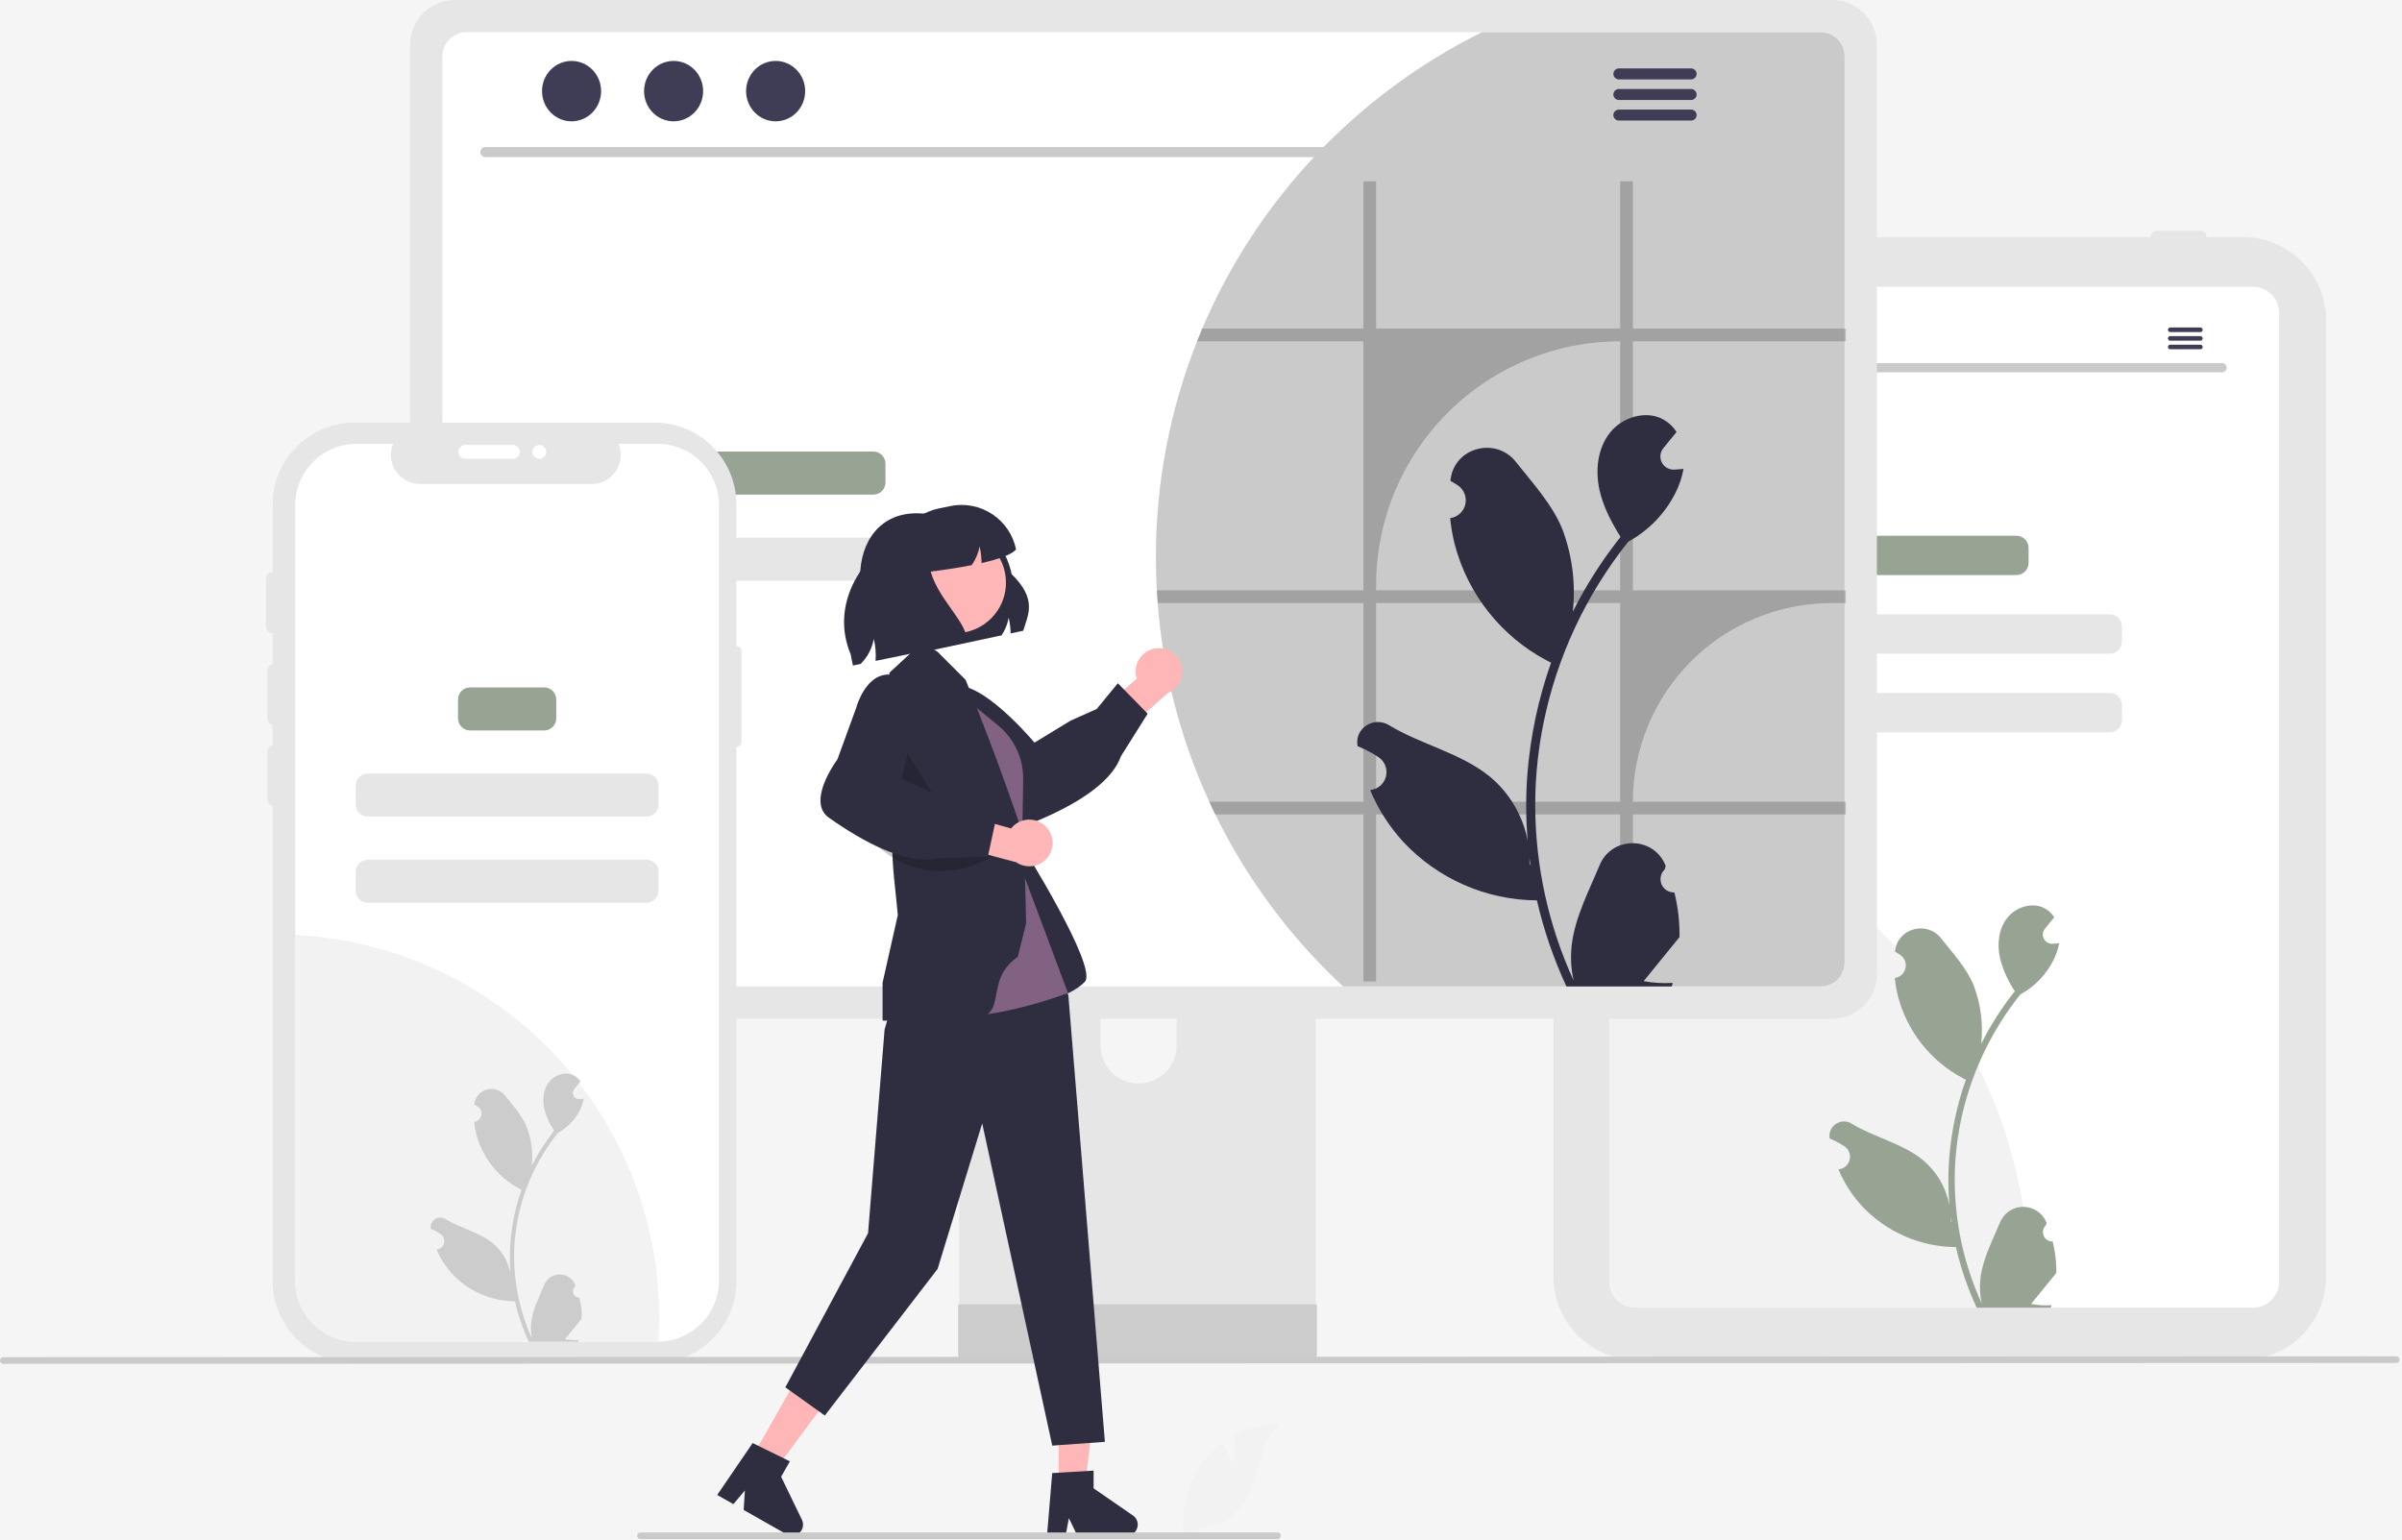 <svg xmlns="http://www.w3.org/2000/svg" width="861" height="552" viewBox="0 0 861 552" fill="none"><rect width="861" height="552" fill="#F5F5F5"></rect><g clip-path="url(#clip0_0_1)"><path d="M804 487.5H586.652C578.745 487.491 571.163 484.346 565.572 478.755C559.98 473.163 556.835 465.582 556.826 457.675V114.832C556.835 106.924 559.98 99.343 565.572 93.751C571.163 88.16 578.744 85.015 586.652 85.006H804C811.908 85.015 819.489 88.16 825.081 93.751C830.672 99.343 833.817 106.924 833.826 114.832V457.675C833.817 465.582 830.672 473.163 825.081 478.755C819.489 484.346 811.908 487.491 804 487.5Z" fill="#E6E6E6"></path><path d="M807.605 102.803H586.242C583.767 102.806 581.394 103.791 579.643 105.541C577.893 107.291 576.908 109.665 576.905 112.14V459.453C576.909 461.928 577.894 464.301 579.644 466.051C581.394 467.801 583.767 468.786 586.242 468.79H807.605C810.08 468.787 812.453 467.802 814.203 466.052C815.954 464.302 816.938 461.928 816.942 459.453V112.14C816.938 109.665 815.954 107.291 814.203 105.541C812.453 103.791 810.08 102.806 807.605 102.803Z" fill="white"></path><path d="M591.965 85.006C591.965 84.401 592.206 83.821 592.634 83.393C593.061 82.965 593.641 82.725 594.246 82.724H609.762C610.367 82.724 610.948 82.965 611.375 83.392C611.803 83.82 612.044 84.401 612.044 85.006C612.044 85.611 611.803 86.191 611.375 86.619C610.948 87.047 610.367 87.287 609.762 87.287H594.246C593.641 87.287 593.061 87.046 592.634 86.618C592.206 86.191 591.965 85.611 591.965 85.006Z" fill="#E6E6E6"></path><path d="M617.52 85.006C617.521 84.401 617.761 83.821 618.189 83.393C618.617 82.965 619.197 82.725 619.802 82.724H635.317C635.922 82.724 636.503 82.965 636.931 83.392C637.359 83.82 637.599 84.401 637.599 85.006C637.599 85.611 637.359 86.191 636.931 86.619C636.503 87.047 635.922 87.287 635.317 87.287H619.802C619.197 87.287 618.617 87.046 618.189 86.618C617.761 86.191 617.521 85.611 617.52 85.006Z" fill="#E6E6E6"></path><path d="M770.851 85.006C770.852 84.401 771.092 83.821 771.52 83.393C771.948 82.965 772.528 82.725 773.133 82.724H788.648C789.253 82.724 789.834 82.965 790.262 83.392C790.69 83.82 790.93 84.401 790.93 85.006C790.93 85.611 790.69 86.191 790.262 86.619C789.834 87.047 789.253 87.287 788.648 87.287H773.133C772.528 87.287 771.948 87.046 771.52 86.618C771.092 86.191 770.852 85.611 770.851 85.006Z" fill="#E6E6E6"></path><path d="M727.599 461.634C727.599 464.035 727.553 466.426 727.444 468.79H586.242C583.767 468.786 581.394 467.801 579.644 466.051C577.894 464.301 576.909 461.928 576.905 459.453V284.637C618.954 291.431 657.211 312.973 684.823 345.405C712.436 377.837 727.599 419.04 727.599 461.634Z" fill="#F2F2F2"></path><path d="M722.804 192.056H670.143C667.747 192.056 665.804 193.999 665.804 196.395V201.809C665.804 204.206 667.747 206.148 670.143 206.148H722.804C725.2 206.148 727.143 204.206 727.143 201.809V196.395C727.143 193.999 725.2 192.056 722.804 192.056Z" fill="#97A493"></path><path d="M756.273 220.241H636.674C634.277 220.241 632.335 222.183 632.335 224.58V229.994C632.335 232.391 634.277 234.333 636.674 234.333H756.273C758.669 234.333 760.612 232.391 760.612 229.994V224.58C760.612 222.183 758.669 220.241 756.273 220.241Z" fill="#E6E6E6"></path><path d="M756.273 248.426H636.674C634.277 248.426 632.335 250.368 632.335 252.764V258.179C632.335 260.575 634.277 262.518 636.674 262.518H756.273C758.669 262.518 760.612 260.575 760.612 258.179V252.764C760.612 250.368 758.669 248.426 756.273 248.426Z" fill="#E6E6E6"></path><path d="M735.793 445.054C735.108 445.085 734.429 444.905 733.849 444.538C733.269 444.171 732.816 443.634 732.551 443.001C732.286 442.368 732.222 441.668 732.368 440.997C732.514 440.327 732.863 439.717 733.367 439.251L733.596 438.339C733.566 438.266 733.536 438.193 733.505 438.12C732.814 436.488 731.657 435.097 730.178 434.121C728.699 433.145 726.965 432.628 725.193 432.635C723.421 432.641 721.69 433.171 720.219 434.158C718.747 435.145 717.6 436.545 716.921 438.182C714.209 444.714 710.755 451.258 709.905 458.166C709.531 461.219 709.689 464.314 710.372 467.313C704.001 453.416 700.693 438.312 700.672 423.024C700.67 419.188 700.884 415.355 701.31 411.542C701.663 408.417 702.152 405.314 702.778 402.233C706.192 385.516 713.523 369.848 724.169 356.515C729.322 353.703 733.489 349.38 736.109 344.128C737.058 342.239 737.729 340.224 738.1 338.143C737.519 338.22 736.928 338.267 736.347 338.305C736.166 338.315 735.975 338.325 735.794 338.334L735.726 338.337C735.087 338.366 734.454 338.209 733.902 337.886C733.35 337.563 732.903 337.088 732.615 336.517C732.327 335.946 732.211 335.304 732.279 334.668C732.348 334.032 732.599 333.43 733.002 332.933C733.253 332.624 733.504 332.316 733.755 332.007C734.136 331.531 734.527 331.064 734.908 330.587C734.952 330.542 734.993 330.494 735.032 330.444C735.47 329.901 735.909 329.368 736.347 328.824C735.547 327.583 734.471 326.542 733.203 325.785C728.81 323.212 722.75 324.994 719.577 328.967C716.394 332.941 715.794 338.515 716.899 343.479C717.986 347.704 719.784 351.712 722.216 355.333C721.978 355.638 721.73 355.933 721.492 356.238C717.137 361.838 713.342 367.85 710.16 374.19C710.934 367.088 710.01 359.903 707.466 353.227C704.887 347.006 700.053 341.766 695.796 336.387C690.682 329.926 680.197 332.746 679.296 340.936C679.287 341.015 679.279 341.094 679.271 341.174C679.903 341.53 680.522 341.909 681.128 342.309C681.888 342.818 682.478 343.544 682.819 344.393C683.16 345.242 683.236 346.174 683.038 347.068C682.84 347.961 682.377 348.774 681.71 349.399C681.042 350.025 680.201 350.434 679.297 350.573L679.204 350.588C679.429 352.867 679.827 355.125 680.395 357.344C682.04 363.537 684.946 369.324 688.932 374.341C692.918 379.358 697.898 383.498 703.559 386.501C703.931 386.692 704.293 386.882 704.664 387.063C701.468 396.122 699.463 405.558 698.7 415.134C698.267 420.784 698.293 426.459 698.776 432.105L698.747 431.905C697.527 425.627 694.178 419.963 689.266 415.868C681.97 409.875 671.662 407.668 663.791 402.85C662.954 402.313 661.982 402.026 660.987 402.024C659.993 402.021 659.019 402.303 658.18 402.836C657.341 403.369 656.672 404.131 656.251 405.032C655.831 405.933 655.677 406.935 655.808 407.921C655.818 407.991 655.829 408.061 655.84 408.131C657.013 408.609 658.156 409.159 659.261 409.779C659.893 410.136 660.512 410.515 661.117 410.915C661.878 411.424 662.468 412.15 662.809 412.999C663.15 413.848 663.226 414.78 663.028 415.673C662.83 416.567 662.367 417.379 661.7 418.005C661.032 418.631 660.191 419.04 659.286 419.179L659.194 419.194C659.127 419.203 659.07 419.213 659.003 419.222C661.008 424.009 663.822 428.415 667.322 432.248C671.645 436.887 676.87 440.594 682.677 443.142C688.484 445.69 694.75 447.025 701.091 447.065H701.101C702.822 454.545 705.316 461.826 708.542 468.79H735.127C735.223 468.495 735.308 468.19 735.394 467.894C732.933 468.049 730.463 467.902 728.038 467.456C730.01 465.036 731.983 462.596 733.955 460.176C733.999 460.131 734.041 460.083 734.079 460.033C735.08 458.795 736.09 457.565 737.09 456.327L737.091 456.325C737.144 452.528 736.707 448.739 735.793 445.054ZM705.35 385.167L705.364 385.148L705.35 385.186V385.167ZM699.462 438.251L699.233 437.736C699.243 437.365 699.243 436.993 699.233 436.612C699.233 436.507 699.214 436.402 699.214 436.297C699.3 436.955 699.376 437.612 699.471 438.27L699.462 438.251Z" fill="#97A493"></path><path d="M796.54 133.466H597.307C596.876 133.457 596.466 133.279 596.164 132.971C595.863 132.662 595.694 132.248 595.694 131.817C595.694 131.386 595.863 130.972 596.164 130.664C596.466 130.356 596.876 130.178 597.307 130.168H796.54C796.971 130.178 797.381 130.356 797.682 130.664C797.984 130.972 798.153 131.386 798.153 131.817C798.153 132.248 797.984 132.662 797.682 132.971C797.381 133.279 796.971 133.457 796.54 133.466Z" fill="#CACACA"></path><path d="M607.937 125.4C610.613 125.4 612.783 123.182 612.783 120.446C612.783 117.71 610.613 115.492 607.937 115.492C605.26 115.492 603.091 117.71 603.091 120.446C603.091 123.182 605.26 125.4 607.937 125.4Z" fill="#3F3D56"></path><path d="M624.678 125.4C627.355 125.4 629.524 123.182 629.524 120.446C629.524 117.71 627.355 115.492 624.678 115.492C622.002 115.492 619.832 117.71 619.832 120.446C619.832 123.182 622.002 125.4 624.678 125.4Z" fill="#3F3D56"></path><path d="M641.42 125.4C644.096 125.4 646.266 123.182 646.266 120.446C646.266 117.71 644.096 115.492 641.42 115.492C638.743 115.492 636.573 117.71 636.573 120.446C636.573 123.182 638.743 125.4 641.42 125.4Z" fill="#3F3D56"></path><path d="M788.752 117.406H777.907C777.692 117.41 777.488 117.499 777.337 117.652C777.187 117.806 777.102 118.012 777.102 118.227C777.102 118.442 777.187 118.649 777.337 118.802C777.488 118.956 777.692 119.044 777.907 119.048H788.752C788.967 119.044 789.172 118.956 789.323 118.802C789.473 118.649 789.558 118.442 789.558 118.227C789.558 118.012 789.473 117.806 789.323 117.652C789.172 117.499 788.967 117.41 788.752 117.406Z" fill="#3F3D56"></path><path d="M788.752 120.489H777.907C777.692 120.493 777.488 120.581 777.337 120.735C777.187 120.888 777.102 121.095 777.102 121.31C777.102 121.525 777.187 121.731 777.337 121.885C777.488 122.038 777.692 122.127 777.907 122.131H788.752C788.967 122.127 789.172 122.038 789.323 121.885C789.473 121.731 789.558 121.525 789.558 121.31C789.558 121.095 789.473 120.888 789.323 120.735C789.172 120.581 788.967 120.493 788.752 120.489Z" fill="#3F3D56"></path><path d="M788.752 123.567H777.907C777.692 123.571 777.488 123.66 777.337 123.813C777.187 123.967 777.102 124.173 777.102 124.388C777.102 124.603 777.187 124.81 777.337 124.963C777.488 125.117 777.692 125.205 777.907 125.209H788.752C788.967 125.205 789.172 125.117 789.323 124.963C789.473 124.81 789.558 124.603 789.558 124.388C789.558 124.173 789.473 123.967 789.323 123.813C789.172 123.66 788.967 123.571 788.752 123.567Z" fill="#3F3D56"></path><path d="M465.498 284.768H349.988C348.354 284.77 346.788 285.422 345.634 286.579C344.48 287.736 343.833 289.303 343.835 290.938V473.409H471.668V290.938C471.669 290.127 471.509 289.325 471.199 288.576C470.889 287.827 470.435 287.147 469.862 286.574C469.289 286.001 468.609 285.547 467.86 285.237C467.111 284.927 466.309 284.767 465.498 284.768ZM408.132 388.446C404.52 388.429 401.06 386.987 398.506 384.432C395.951 381.878 394.509 378.419 394.492 374.806V353.76C394.495 350.144 395.934 346.678 398.491 344.123C401.049 341.567 404.516 340.132 408.132 340.132C411.747 340.132 415.215 341.567 417.773 344.123C420.33 346.678 421.769 350.144 421.772 353.76V374.806C421.755 378.419 420.313 381.878 417.758 384.433C415.204 386.987 411.744 388.429 408.132 388.446Z" fill="#E6E6E6"></path><path d="M343.438 467.573V485.178C343.44 486.09 343.803 486.964 344.448 487.609C345.093 488.254 345.968 488.617 346.88 488.619H468.623C469.534 488.615 470.407 488.251 471.051 487.606C471.696 486.962 472.06 486.089 472.065 485.178V467.573L343.438 467.573Z" fill="#CCCCCC"></path><path d="M656.773 0H163.012C158.77 0.007 154.704 1.695 151.704 4.695C148.704 7.694 147.016 11.761 147.009 16.003V349.194C147.013 353.437 148.701 357.505 151.701 360.506C154.701 363.506 158.769 365.193 163.012 365.197H656.773C661.016 365.193 665.084 363.506 668.084 360.506C671.084 357.505 672.772 353.437 672.776 349.194V16.003C672.769 11.761 671.081 7.694 668.081 4.695C665.081 1.695 661.015 0.007 656.773 0Z" fill="#E6E6E6"></path><path d="M652.651 11.559H167.138C164.866 11.564 162.69 12.469 161.085 14.077C159.481 15.685 158.58 17.863 158.579 20.135V345.068C158.583 347.336 159.486 349.511 161.09 351.115C162.694 352.719 164.869 353.622 167.138 353.626H652.651C654.92 353.622 657.094 352.719 658.698 351.115C660.303 349.511 661.206 347.336 661.209 345.068V20.135C661.209 17.863 660.308 15.685 658.704 14.077C657.099 12.469 654.923 11.564 652.651 11.559Z" fill="white"></path><path d="M661.209 20.135V345.068C661.206 347.336 660.303 349.511 658.698 351.115C657.094 352.719 654.92 353.622 652.651 353.626H481.448C462.509 336.062 446.971 315.156 435.614 291.956C434.867 290.462 434.155 288.949 433.479 287.419C423.131 264.964 416.865 240.846 414.974 216.194C414.85 214.682 414.743 213.169 414.672 211.639C414.44 207.725 414.334 203.757 414.334 199.771C414.3 173.264 419.305 146.992 429.084 122.355C429.671 120.825 430.294 119.312 430.934 117.8C450.614 71.561 486.175 33.88 531.197 11.559H652.651C654.922 11.564 657.099 12.469 658.704 14.077C660.308 15.685 661.209 17.863 661.209 20.135Z" fill="#CACACA"></path><path d="M628.245 56.327H173.952C173.48 56.317 173.03 56.122 172.699 55.785C172.369 55.447 172.184 54.993 172.184 54.521C172.184 54.048 172.369 53.594 172.699 53.257C173.03 52.919 173.48 52.724 173.952 52.714H628.245C628.718 52.724 629.167 52.919 629.498 53.257C629.829 53.594 630.014 54.048 630.014 54.521C630.014 54.993 629.829 55.447 629.498 55.785C629.167 56.122 628.718 56.317 628.245 56.327Z" fill="#CACACA"></path><path d="M204.877 43.49C210.724 43.49 215.464 38.644 215.464 32.666C215.464 26.689 210.724 21.843 204.877 21.843C199.029 21.843 194.289 26.689 194.289 32.666C194.289 38.644 199.029 43.49 204.877 43.49Z" fill="#3F3D56"></path><path d="M241.452 43.49C247.299 43.49 252.039 38.644 252.039 32.666C252.039 26.689 247.299 21.843 241.452 21.843C235.604 21.843 230.864 26.689 230.864 32.666C230.864 38.644 235.604 43.49 241.452 43.49Z" fill="#3F3D56"></path><path d="M278.027 43.49C283.874 43.49 288.614 38.644 288.614 32.666C288.614 26.689 283.874 21.843 278.027 21.843C272.179 21.843 267.439 26.689 267.439 32.666C267.439 38.644 272.179 43.49 278.027 43.49Z" fill="#3F3D56"></path><path d="M606.224 24.526H580.243C579.728 24.536 579.237 24.748 578.877 25.115C578.516 25.483 578.314 25.978 578.314 26.493C578.314 27.008 578.516 27.503 578.877 27.87C579.237 28.238 579.728 28.45 580.243 28.46H606.224C606.739 28.45 607.229 28.238 607.59 27.87C607.951 27.503 608.153 27.008 608.153 26.493C608.153 25.978 607.951 25.483 607.59 25.115C607.229 24.748 606.739 24.536 606.224 24.526Z" fill="#3F3D56"></path><path d="M606.224 31.91H580.243C579.728 31.92 579.237 32.132 578.877 32.5C578.516 32.868 578.314 33.362 578.314 33.877C578.314 34.392 578.516 34.887 578.877 35.255C579.237 35.623 579.728 35.834 580.243 35.844H606.224C606.739 35.834 607.229 35.623 607.59 35.255C607.951 34.887 608.153 34.392 608.153 33.877C608.153 33.362 607.951 32.868 607.59 32.5C607.229 32.132 606.739 31.92 606.224 31.91Z" fill="#3F3D56"></path><path d="M606.224 39.285H580.243C579.728 39.295 579.237 39.507 578.877 39.874C578.516 40.242 578.314 40.737 578.314 41.252C578.314 41.767 578.516 42.262 578.877 42.629C579.237 42.997 579.728 43.209 580.243 43.219H606.224C606.739 43.209 607.229 42.997 607.59 42.629C607.951 42.262 608.153 41.767 608.153 41.252C608.153 40.737 607.951 40.242 607.59 39.874C607.229 39.507 606.739 39.295 606.224 39.285Z" fill="#3F3D56"></path><path d="M313.051 161.871H249.522C247.126 161.871 245.183 163.813 245.183 166.21V172.972C245.183 175.368 247.126 177.311 249.522 177.311H313.051C315.447 177.311 317.39 175.368 317.39 172.972V166.21C317.39 163.813 315.447 161.871 313.051 161.871Z" fill="#97A493"></path><path d="M349.722 192.752H212.851C210.454 192.752 208.512 194.694 208.512 197.091V203.853C208.512 206.25 210.454 208.192 212.851 208.192H349.722C352.119 208.192 354.061 206.25 354.061 203.853V197.091C354.061 194.694 352.119 192.752 349.722 192.752Z" fill="#E6E6E6"></path><path d="M220.392 334.997C220.402 341.357 219.269 347.667 217.047 353.626H167.138C164.869 353.622 162.694 352.719 161.09 351.115C159.486 349.511 158.583 347.336 158.579 345.068V282.295C161.368 281.844 164.188 281.618 167.013 281.619C174.023 281.618 180.964 282.999 187.441 285.681C193.917 288.363 199.802 292.295 204.758 297.252C209.715 302.209 213.647 308.093 216.329 314.57C219.012 321.046 220.392 327.987 220.392 334.997Z" fill="#6C63FF"></path><path opacity="0.2" d="M661.654 122.355V117.8H585.305V65.008H580.768V117.8H493.263V65.008H488.726V117.8H430.934C430.294 119.312 429.671 120.825 429.084 122.355H488.726V211.639H414.672C414.743 213.169 414.85 214.682 414.974 216.194H488.726V287.419H433.479C434.155 288.949 434.867 290.462 435.614 291.956H488.726V351.829H493.263V291.956H580.768V351.829H585.305V291.956H661.654V287.419H585.305C585.305 278.066 587.147 268.804 590.727 260.162C594.306 251.521 599.553 243.669 606.167 237.055C612.78 230.442 620.632 225.195 629.273 221.616C637.915 218.037 647.177 216.194 656.53 216.194H661.654V211.639H585.305V122.355H661.654ZM580.768 287.419H493.263V216.194H580.768V287.419ZM580.768 211.639H493.263V209.86C493.263 186.652 502.482 164.395 518.892 147.984C535.303 131.574 557.56 122.355 580.768 122.355L580.768 211.639Z" fill="black"></path><path d="M600.182 319.916C599.208 319.96 598.244 319.705 597.42 319.183C596.596 318.662 595.953 317.9 595.577 317C595.201 316.101 595.11 315.107 595.317 314.155C595.525 313.202 596.02 312.336 596.736 311.674C596.856 311.198 596.942 310.856 597.061 310.379C597.019 310.275 596.975 310.172 596.932 310.068C592.555 299.63 577.719 299.702 573.379 310.156C569.527 319.434 564.622 328.728 563.415 338.537C562.883 342.874 563.107 347.269 564.078 351.529C555.03 331.792 550.332 310.341 550.301 288.629C550.299 283.181 550.602 277.736 551.208 272.322C551.709 267.883 552.404 263.476 553.292 259.1C558.142 235.359 568.554 213.107 583.673 194.171C590.991 190.178 596.909 184.038 600.629 176.578C601.977 173.897 602.93 171.034 603.458 168.08C602.632 168.188 601.793 168.256 600.968 168.31C600.711 168.323 600.44 168.337 600.183 168.35L600.086 168.355C599.178 168.395 598.279 168.173 597.495 167.714C596.711 167.256 596.077 166.58 595.668 165.769C595.259 164.958 595.093 164.046 595.191 163.144C595.288 162.241 595.644 161.385 596.217 160.68C596.573 160.241 596.93 159.803 597.287 159.365C597.828 158.688 598.383 158.025 598.924 157.348C598.987 157.284 599.045 157.216 599.1 157.145C599.723 156.374 600.345 155.616 600.968 154.845C599.831 153.081 598.303 151.604 596.502 150.528C590.263 146.874 581.656 149.405 577.15 155.048C572.63 160.691 571.778 168.608 573.347 175.658C574.687 181.694 577.61 187.228 580.899 192.493C580.56 192.926 580.208 193.345 579.87 193.778C573.686 201.731 568.295 210.27 563.777 219.274C564.876 209.187 563.564 198.983 559.95 189.502C556.287 180.666 549.422 173.224 543.376 165.585C536.114 156.41 521.223 160.414 519.943 172.045C519.931 172.158 519.919 172.271 519.907 172.383C520.805 172.89 521.684 173.427 522.544 173.996C523.625 174.718 524.462 175.75 524.946 176.955C525.43 178.161 525.539 179.485 525.258 180.754C524.977 182.023 524.319 183.177 523.371 184.065C522.423 184.954 521.228 185.535 519.944 185.733L519.812 185.753C520.132 188.99 520.698 192.197 521.504 195.348C523.84 204.144 527.968 212.362 533.629 219.488C539.29 226.614 546.362 232.494 554.402 236.758C554.929 237.029 555.444 237.299 555.972 237.557C551.432 250.422 548.584 263.824 547.5 277.424C546.886 285.447 546.923 293.508 547.608 301.525L547.568 301.241C545.835 292.326 541.079 284.281 534.103 278.466C523.741 269.954 509.101 266.819 497.922 259.977C492.541 256.684 485.645 260.94 486.584 267.179C486.599 267.278 486.615 267.378 486.63 267.477C488.297 268.156 489.919 268.938 491.488 269.818C492.386 270.325 493.265 270.863 494.125 271.431C495.206 272.153 496.043 273.185 496.527 274.391C497.012 275.597 497.12 276.921 496.839 278.189C496.558 279.458 495.9 280.612 494.952 281.501C494.004 282.389 492.809 282.97 491.525 283.168L491.394 283.189C491.299 283.202 491.218 283.216 491.123 283.229C493.97 290.028 497.967 296.286 502.937 301.728C509.077 308.317 516.498 313.582 524.745 317.2C532.992 320.819 541.891 322.715 550.897 322.772H550.91C553.355 333.395 556.897 343.735 561.479 353.626H599.235C599.371 353.207 599.493 352.774 599.614 352.354C596.12 352.574 592.611 352.365 589.167 351.732C591.968 348.294 594.77 344.83 597.571 341.393C597.633 341.328 597.692 341.261 597.747 341.19C599.168 339.43 600.602 337.685 602.023 335.926L602.024 335.923C602.1 330.531 601.481 325.151 600.183 319.916L600.182 319.916ZM556.946 234.864L556.966 234.837L556.946 234.891V234.864ZM548.583 310.254L548.258 309.523C548.272 308.996 548.272 308.468 548.258 307.926C548.258 307.777 548.231 307.629 548.231 307.48C548.353 308.414 548.461 309.347 548.596 310.281L548.583 310.254Z" fill="#2F2E41"></path><path d="M263.977 231.612V180.868C263.977 173.079 260.882 165.609 255.375 160.102C249.867 154.594 242.397 151.5 234.608 151.5H127.101C119.312 151.5 111.842 154.594 106.334 160.102C100.826 165.609 97.732 173.079 97.732 180.868V459.25C97.732 467.04 100.826 474.51 106.334 480.017C111.842 485.525 119.312 488.619 127.101 488.619H234.608C238.465 488.619 242.284 487.86 245.847 486.384C249.41 484.908 252.647 482.745 255.375 480.017C258.102 477.29 260.265 474.053 261.741 470.489C263.217 466.926 263.977 463.107 263.977 459.25V267.732C264.468 267.732 264.939 267.537 265.286 267.189C265.634 266.842 265.829 266.371 265.829 265.88V233.464C265.829 232.973 265.634 232.502 265.286 232.154C264.939 231.807 264.468 231.612 263.977 231.612Z" fill="#E6E6E6"></path><path d="M257.726 181.07V459.05C257.727 464.824 255.449 470.365 251.388 474.469C247.327 478.574 241.81 480.91 236.036 480.97C235.957 480.978 235.876 480.982 235.796 480.98H127.766C121.95 480.979 116.373 478.669 112.26 474.556C108.147 470.444 105.837 464.866 105.836 459.05V181.07C105.837 175.254 108.147 169.676 112.26 165.564C116.373 161.451 121.95 159.141 127.766 159.14H140.876C140.232 160.723 139.986 162.44 140.161 164.139C140.336 165.839 140.926 167.47 141.879 168.889C142.832 170.307 144.119 171.469 145.627 172.273C147.135 173.078 148.817 173.499 150.526 173.5H212.116C213.824 173.495 215.504 173.072 217.009 172.266C218.515 171.461 219.8 170.299 220.751 168.881C221.703 167.464 222.292 165.834 222.467 164.136C222.643 162.437 222.398 160.722 221.756 159.14H235.796C241.612 159.141 247.19 161.451 251.303 165.564C255.415 169.676 257.726 175.254 257.726 181.07Z" fill="white"></path><path d="M236.306 472.4C236.306 475.28 236.216 478.137 236.036 480.97C235.957 480.978 235.876 480.982 235.796 480.98H127.766C121.95 480.979 116.373 478.669 112.26 474.556C108.147 470.444 105.837 464.866 105.836 459.05V335.17C141.034 336.945 174.204 352.178 198.488 377.719C222.771 403.261 236.31 437.157 236.306 472.4Z" fill="#F2F2F2"></path><path d="M98.326 260C97.663 259.999 97.028 259.735 96.559 259.267C96.091 258.798 95.827 258.162 95.826 257.5V240.5C95.826 239.837 96.09 239.201 96.558 238.732C97.027 238.263 97.663 238 98.326 238C98.989 238 99.625 238.263 100.094 238.732C100.563 239.201 100.826 239.837 100.826 240.5V257.5C100.825 258.162 100.562 258.798 100.093 259.267C99.624 259.735 98.989 259.999 98.326 260Z" fill="#E6E6E6"></path><path d="M195.046 246.426H168.517C166.12 246.426 164.178 248.368 164.178 250.765V257.527C164.178 259.924 166.12 261.866 168.517 261.866H195.046C197.442 261.866 199.385 259.924 199.385 257.527V250.765C199.385 248.368 197.442 246.426 195.046 246.426Z" fill="#97A493"></path><path d="M231.717 277.307H131.845C129.449 277.307 127.507 279.249 127.507 281.646V288.408C127.507 290.805 129.449 292.747 131.845 292.747H231.717C234.113 292.747 236.056 290.805 236.056 288.408V281.646C236.056 279.249 234.113 277.307 231.717 277.307Z" fill="#E6E6E6"></path><path d="M231.717 308.188H131.845C129.449 308.188 127.507 310.131 127.507 312.527V319.29C127.507 321.686 129.449 323.629 131.845 323.629H231.717C234.113 323.629 236.056 321.686 236.056 319.29V312.527C236.056 310.131 234.113 308.188 231.717 308.188Z" fill="#E6E6E6"></path><path d="M207.687 465.161C207.23 465.182 206.777 465.062 206.391 464.817C206.004 464.572 205.702 464.215 205.526 463.793C205.349 463.371 205.307 462.904 205.404 462.457C205.501 462.01 205.734 461.604 206.069 461.293L206.222 460.686C206.202 460.637 206.182 460.588 206.162 460.54C205.701 459.452 204.93 458.525 203.944 457.875C202.958 457.224 201.803 456.88 200.622 456.884C199.441 456.888 198.287 457.242 197.307 457.899C196.326 458.557 195.561 459.49 195.109 460.581C193.301 464.935 191 469.296 190.433 473.899C190.183 475.934 190.289 477.997 190.744 479.996C186.498 470.734 184.294 460.667 184.279 450.479C184.279 447.922 184.421 445.367 184.705 442.827C184.94 440.744 185.266 438.676 185.683 436.622C187.959 425.481 192.845 415.039 199.94 406.153C203.374 404.279 206.151 401.398 207.897 397.897C208.529 396.639 208.976 395.296 209.224 393.909C208.837 393.96 208.443 393.992 208.055 394.017C207.935 394.024 207.808 394.03 207.687 394.036L207.642 394.038C207.216 394.057 206.794 393.953 206.426 393.738C206.058 393.522 205.76 393.205 205.568 392.825C205.377 392.444 205.299 392.016 205.345 391.593C205.39 391.169 205.557 390.768 205.826 390.437C205.993 390.231 206.161 390.025 206.328 389.82C206.582 389.502 206.843 389.191 207.097 388.873C207.126 388.843 207.153 388.811 207.179 388.778C207.471 388.416 207.763 388.06 208.055 387.698C207.522 386.871 206.805 386.178 205.96 385.673C203.032 383.958 198.993 385.146 196.879 387.794C194.758 390.442 194.358 394.157 195.094 397.465C195.819 400.281 197.017 402.952 198.638 405.365C198.479 405.569 198.314 405.765 198.155 405.969C195.253 409.7 192.723 413.708 190.603 417.933C191.119 413.199 190.503 408.411 188.807 403.962C187.088 399.815 183.867 396.323 181.03 392.739C180.279 391.776 179.26 391.057 178.101 390.673C176.943 390.289 175.696 390.257 174.519 390.582C173.342 390.906 172.288 391.572 171.489 392.496C170.691 393.419 170.184 394.559 170.033 395.77C170.028 395.823 170.022 395.876 170.016 395.929C170.438 396.166 170.85 396.419 171.254 396.686C171.761 397.024 172.154 397.508 172.381 398.074C172.608 398.64 172.659 399.261 172.527 399.857C172.395 400.452 172.087 400.994 171.642 401.411C171.197 401.828 170.636 402.1 170.034 402.193L169.972 402.203C170.122 403.722 170.387 405.227 170.766 406.705C171.862 410.833 173.799 414.69 176.456 418.033C179.112 421.377 182.431 424.136 186.204 426.138C186.451 426.265 186.693 426.392 186.94 426.512C184.81 432.55 183.474 438.839 182.965 445.221C182.677 448.986 182.694 452.768 183.016 456.531L182.997 456.397C182.184 452.214 179.952 448.438 176.678 445.71C171.815 441.715 164.945 440.244 159.7 437.034C159.142 436.676 158.494 436.485 157.831 436.483C157.169 436.481 156.52 436.669 155.96 437.024C155.401 437.38 154.955 437.887 154.675 438.488C154.395 439.088 154.292 439.756 154.379 440.413L154.401 440.553C155.183 440.872 155.944 441.239 156.68 441.652C157.102 441.89 157.514 442.142 157.918 442.409C158.425 442.748 158.818 443.231 159.045 443.797C159.272 444.363 159.323 444.985 159.192 445.58C159.06 446.175 158.751 446.717 158.306 447.134C157.861 447.551 157.3 447.824 156.698 447.916L156.636 447.926C156.592 447.932 156.553 447.939 156.509 447.945C157.845 451.135 159.72 454.072 162.053 456.626C164.934 459.718 168.417 462.188 172.287 463.886C176.157 465.585 180.333 466.474 184.559 466.501H184.565C185.712 471.486 187.375 476.338 189.525 480.98H207.243C207.306 480.783 207.363 480.58 207.42 480.383C205.78 480.486 204.134 480.388 202.518 480.091C203.832 478.478 205.147 476.852 206.461 475.239C206.491 475.209 206.518 475.177 206.544 475.144C207.211 474.318 207.884 473.499 208.551 472.674L208.551 472.673C208.587 470.142 208.296 467.617 207.687 465.161ZM187.397 425.249L187.407 425.236L187.397 425.261V425.249ZM183.473 460.627L183.321 460.284C183.327 460.036 183.327 459.789 183.321 459.535C183.321 459.465 183.308 459.395 183.308 459.325C183.365 459.763 183.416 460.201 183.479 460.64L183.473 460.627Z" fill="#CCCCCC"></path><path d="M97.826 227C97.163 226.999 96.528 226.735 96.059 226.267C95.591 225.798 95.327 225.162 95.326 224.5V207.5C95.326 206.837 95.59 206.201 96.058 205.732C96.527 205.263 97.163 205 97.826 205C98.489 205 99.125 205.263 99.594 205.732C100.063 206.201 100.326 206.837 100.326 207.5V224.5C100.325 225.162 100.062 225.798 99.593 226.267C99.124 226.735 98.489 226.999 97.826 227Z" fill="#E6E6E6"></path><path d="M164.326 162C164.327 161.337 164.591 160.701 165.059 160.233C165.528 159.764 166.163 159.5 166.826 159.5H183.826C184.489 159.5 185.125 159.763 185.594 160.232C186.063 160.701 186.326 161.337 186.326 162C186.326 162.663 186.063 163.299 185.594 163.767C185.125 164.236 184.489 164.5 183.826 164.5H166.826C166.163 164.499 165.528 164.235 165.059 163.767C164.591 163.298 164.327 162.662 164.326 162Z" fill="white"></path><path d="M98.326 289C97.663 288.999 97.028 288.735 96.559 288.267C96.091 287.798 95.827 287.162 95.826 286.5V269.5C95.826 268.837 96.09 268.201 96.558 267.732C97.027 267.263 97.663 267 98.326 267C98.989 267 99.625 267.263 100.094 267.732C100.563 268.201 100.826 268.837 100.826 269.5V286.5C100.825 287.162 100.562 287.798 100.093 288.267C99.624 288.735 98.989 288.999 98.326 289Z" fill="#E6E6E6"></path><path d="M193.326 164.5C194.707 164.5 195.826 163.38 195.826 162C195.826 160.619 194.707 159.5 193.326 159.5C191.946 159.5 190.826 160.619 190.826 162C190.826 163.38 191.946 164.5 193.326 164.5Z" fill="white"></path><path d="M858.941 488.613L1.191 488.92C0.875 488.919 0.574 488.793 0.351 488.57C0.128 488.347 0.003 488.045 0.003 487.729C0.003 487.414 0.128 487.112 0.351 486.889C0.574 486.665 0.875 486.54 1.191 486.539L858.941 486.231C859.256 486.231 859.559 486.357 859.783 486.58C860.006 486.803 860.131 487.106 860.131 487.422C860.131 487.738 860.006 488.041 859.783 488.264C859.559 488.487 859.256 488.613 858.941 488.613Z" fill="#CACACA"></path><path d="M366.773 226.106L362.262 227.073C362.232 225.186 361.997 223.307 361.56 221.471C361.15 223.72 360.286 225.861 359.02 227.765L333.144 233.291L308.3 207.073C308.262 193.965 315.542 184.003 328.594 184.003C329.381 184.003 330.196 184.041 331.02 184.116C338.072 182.936 345.307 184.538 351.201 188.585C357.095 192.632 361.19 198.808 362.622 205.813C371.873 214.922 368.517 220.277 366.773 226.106Z" fill="#2F2E41"></path><path d="M379.495 532.711H388.881L393.347 496.506L379.493 496.507L379.495 532.711Z" fill="#FFB6B6"></path><path d="M377.167 528.081L392.005 527.195V533.552L406.112 543.295C406.808 543.776 407.333 544.467 407.609 545.267C407.885 546.068 407.898 546.936 407.646 547.744C407.394 548.552 406.891 549.259 406.208 549.761C405.526 550.263 404.702 550.533 403.855 550.533H386.19L383.146 544.245L381.957 550.533H375.296L377.167 528.081Z" fill="#2F2E41"></path><path d="M269.531 522.494L277.695 527.126L299.445 497.841L287.396 491.005L269.531 522.494Z" fill="#FFB6B6"></path><path d="M269.791 517.318L283.133 523.87L279.996 529.399L287.458 544.834C287.826 545.597 287.941 546.457 287.787 547.289C287.632 548.122 287.215 548.883 286.597 549.462C285.979 550.04 285.192 550.406 284.351 550.506C283.51 550.606 282.659 550.434 281.923 550.017L266.559 541.299L267.014 534.327L262.877 539.21L257.084 535.923L269.791 517.318Z" fill="#2F2E41"></path><path d="M414.19 232.449C412.987 232.623 411.837 233.059 410.821 233.725C409.805 234.392 408.947 235.273 408.308 236.307C407.669 237.34 407.265 238.502 407.124 239.709C406.982 240.916 407.107 242.139 407.49 243.293L393.127 255.724L398.553 266.295L418.589 248.454C420.485 247.683 422.031 246.244 422.936 244.409C423.841 242.574 424.041 240.47 423.499 238.498C422.956 236.525 421.709 234.819 419.994 233.705C418.278 232.59 416.213 232.143 414.19 232.449Z" fill="#FFB6B6"></path><path d="M399.726 275.199C394.935 282.456 384.197 289.464 368.261 295.676C367.382 296.029 366.439 296.195 365.493 296.164C364.546 296.133 363.616 295.906 362.762 295.497C356.748 292.76 352.894 282.585 352.532 281.598L340.884 265.885C340.677 265.656 335.231 259.475 335.854 253.397C335.994 252.124 336.408 250.896 337.068 249.798C337.728 248.699 338.618 247.757 339.676 247.035C348.494 240.499 368.255 263.2 370.819 266.219L383.716 258.361L393.113 254.168L400.699 244.937L411.381 255.858L401.774 271.141C401.262 272.573 400.574 273.936 399.726 275.199Z" fill="#2F2E41"></path><path d="M366.228 303.039C366.228 303.039 393.826 347 388.826 352C383.826 357 376.046 358.313 376.046 358.313L358.826 336L366.228 303.039Z" fill="#2F2E41"></path><path d="M341.826 243L354.834 251.799C360.879 255.889 365.426 261.839 367.785 268.746C370.144 275.654 370.187 283.142 367.905 290.075L364.244 301.206L341.826 243Z" fill="#2F2E41"></path><path d="M318.826 363L317.087 369.057L311.153 442.098L281.507 497.348L295.656 507.454L336.083 454.899L352.073 402.716L377.184 518.235L396.05 516.887L382.947 356.722L358.084 311.639L318.826 363Z" fill="#2F2E41"></path><path d="M339.614 245.213L357.718 260.008C361.691 263.255 364.552 267.661 365.902 272.611C366.515 274.859 366.806 277.182 366.767 279.512L366.228 311.639L382.826 356C382.826 356 337.826 373 331.826 358C325.826 343 339.614 245.213 339.614 245.213Z" fill="#816282"></path><path d="M345.029 365.786C322.549 365.786 317.07 365.956 316.715 365.884L316.36 365.812V352.291L321.826 328C321.187 320.459 319.691 310.515 319.826 302C320.316 271.225 318.803 241.163 318.803 241.163L330.701 230.18L336.107 233.698L346.133 243.724C357.787 272.405 367.035 299.407 367.094 301.142L367.826 331L364.826 343C351.255 352.58 363.655 365.786 345.029 365.786Z" fill="#2F2E41"></path><path opacity="0.2" d="M323.846 267.973L321.113 285.031L339.614 292.662L323.846 267.973Z" fill="black"></path><path d="M342.484 226.98C352.488 226.98 360.597 218.87 360.597 208.867C360.597 198.863 352.488 190.753 342.484 190.753C332.48 190.753 324.37 198.863 324.37 208.867C324.37 218.87 332.48 226.98 342.484 226.98Z" fill="#FFB6B6"></path><path opacity="0.2" d="M312.133 300.773C316.953 306.355 323.492 310.177 330.722 311.639C337.951 313.1 345.462 312.118 352.072 308.846L356.014 306.895L312.133 300.773Z" fill="black"></path><path d="M375.164 296.603C374.356 295.696 373.359 294.976 372.242 294.495C371.126 294.015 369.918 293.785 368.704 293.821C367.489 293.858 366.297 294.161 365.212 294.708C364.127 295.255 363.175 296.033 362.423 296.988L344.134 291.854L338.303 302.207L364.233 309.095C365.92 310.252 367.974 310.749 370.004 310.493C372.034 310.236 373.899 309.244 375.246 307.705C376.594 306.165 377.33 304.184 377.314 302.138C377.299 300.092 376.534 298.123 375.164 296.603Z" fill="#FFB6B6"></path><path d="M331.52 308.093C322.825 308.094 311.059 302.995 297.093 293.121C296.315 292.582 295.657 291.887 295.161 291.08C294.665 290.273 294.342 289.372 294.213 288.434C293.183 281.907 299.549 273.084 300.173 272.238L306.866 253.859C306.943 253.561 309.099 245.609 314.514 242.78C315.654 242.195 316.907 241.864 318.187 241.81C319.467 241.755 320.744 241.978 321.929 242.464C332.243 246.219 324.19 275.22 323.084 279.023L336.748 285.454L345.425 290.985L357.309 292.228L354.082 307.16L336.035 307.566C334.558 307.927 333.041 308.104 331.52 308.093Z" fill="#2F2E41"></path><path d="M364.205 196.95C362.754 198.837 357.759 200.505 351.826 201.851C351.835 201.728 351.835 201.604 351.835 201.481C351.806 199.594 351.57 197.715 351.134 195.879C350.723 198.128 349.859 200.269 348.593 202.173C348.499 202.315 348.404 202.457 348.3 202.6C343.21 203.604 337.826 204.382 333.608 204.903C336.508 215.348 347.627 223.917 346.423 230.267L313.845 236.921C314.046 234.282 313.835 231.628 313.22 229.054C312.597 232.451 310.949 235.577 308.499 238.011L305.732 238.58L304.907 234.514C297.76 217.348 307.722 199.775 324.044 190.685C326.954 186.323 331.473 183.29 336.613 182.249L340.679 181.415C343.244 180.89 345.887 180.876 348.457 181.373C351.028 181.869 353.475 182.867 355.659 184.31C357.844 185.753 359.723 187.611 361.189 189.78C362.655 191.949 363.68 194.385 364.205 196.95Z" fill="#2F2E41"></path><path d="M442.027 525.336L442.509 514.505C447.531 511.82 453.132 510.402 458.826 510.374C450.989 516.781 451.969 529.133 446.655 537.749C444.978 540.423 442.719 542.686 440.048 544.37C437.377 546.053 434.361 547.114 431.225 547.473L424.666 551.488C423.766 546.472 423.965 541.319 425.248 536.386C426.531 531.454 428.868 526.858 432.098 522.915C433.932 520.721 436.036 518.767 438.358 517.099C439.929 521.241 442.027 525.336 442.027 525.336Z" fill="#F2F2F2"></path><path d="M457.927 551.741H229.545C229.229 551.74 228.928 551.614 228.705 551.391C228.482 551.168 228.357 550.866 228.357 550.551C228.357 550.235 228.482 549.933 228.705 549.71C228.928 549.487 229.229 549.361 229.545 549.36H457.927C458.083 549.359 458.239 549.39 458.383 549.449C458.528 549.509 458.66 549.597 458.771 549.707C458.882 549.818 458.97 549.949 459.03 550.094C459.09 550.239 459.121 550.394 459.121 550.551C459.121 550.707 459.09 550.862 459.03 551.007C458.97 551.152 458.882 551.283 458.771 551.394C458.66 551.504 458.528 551.592 458.383 551.652C458.239 551.711 458.083 551.742 457.927 551.741Z" fill="#CACACA"></path></g><defs><clipPath id="clip0_0_1"><rect width="860.131" height="551.741" fill="white"></rect></clipPath></defs></svg>